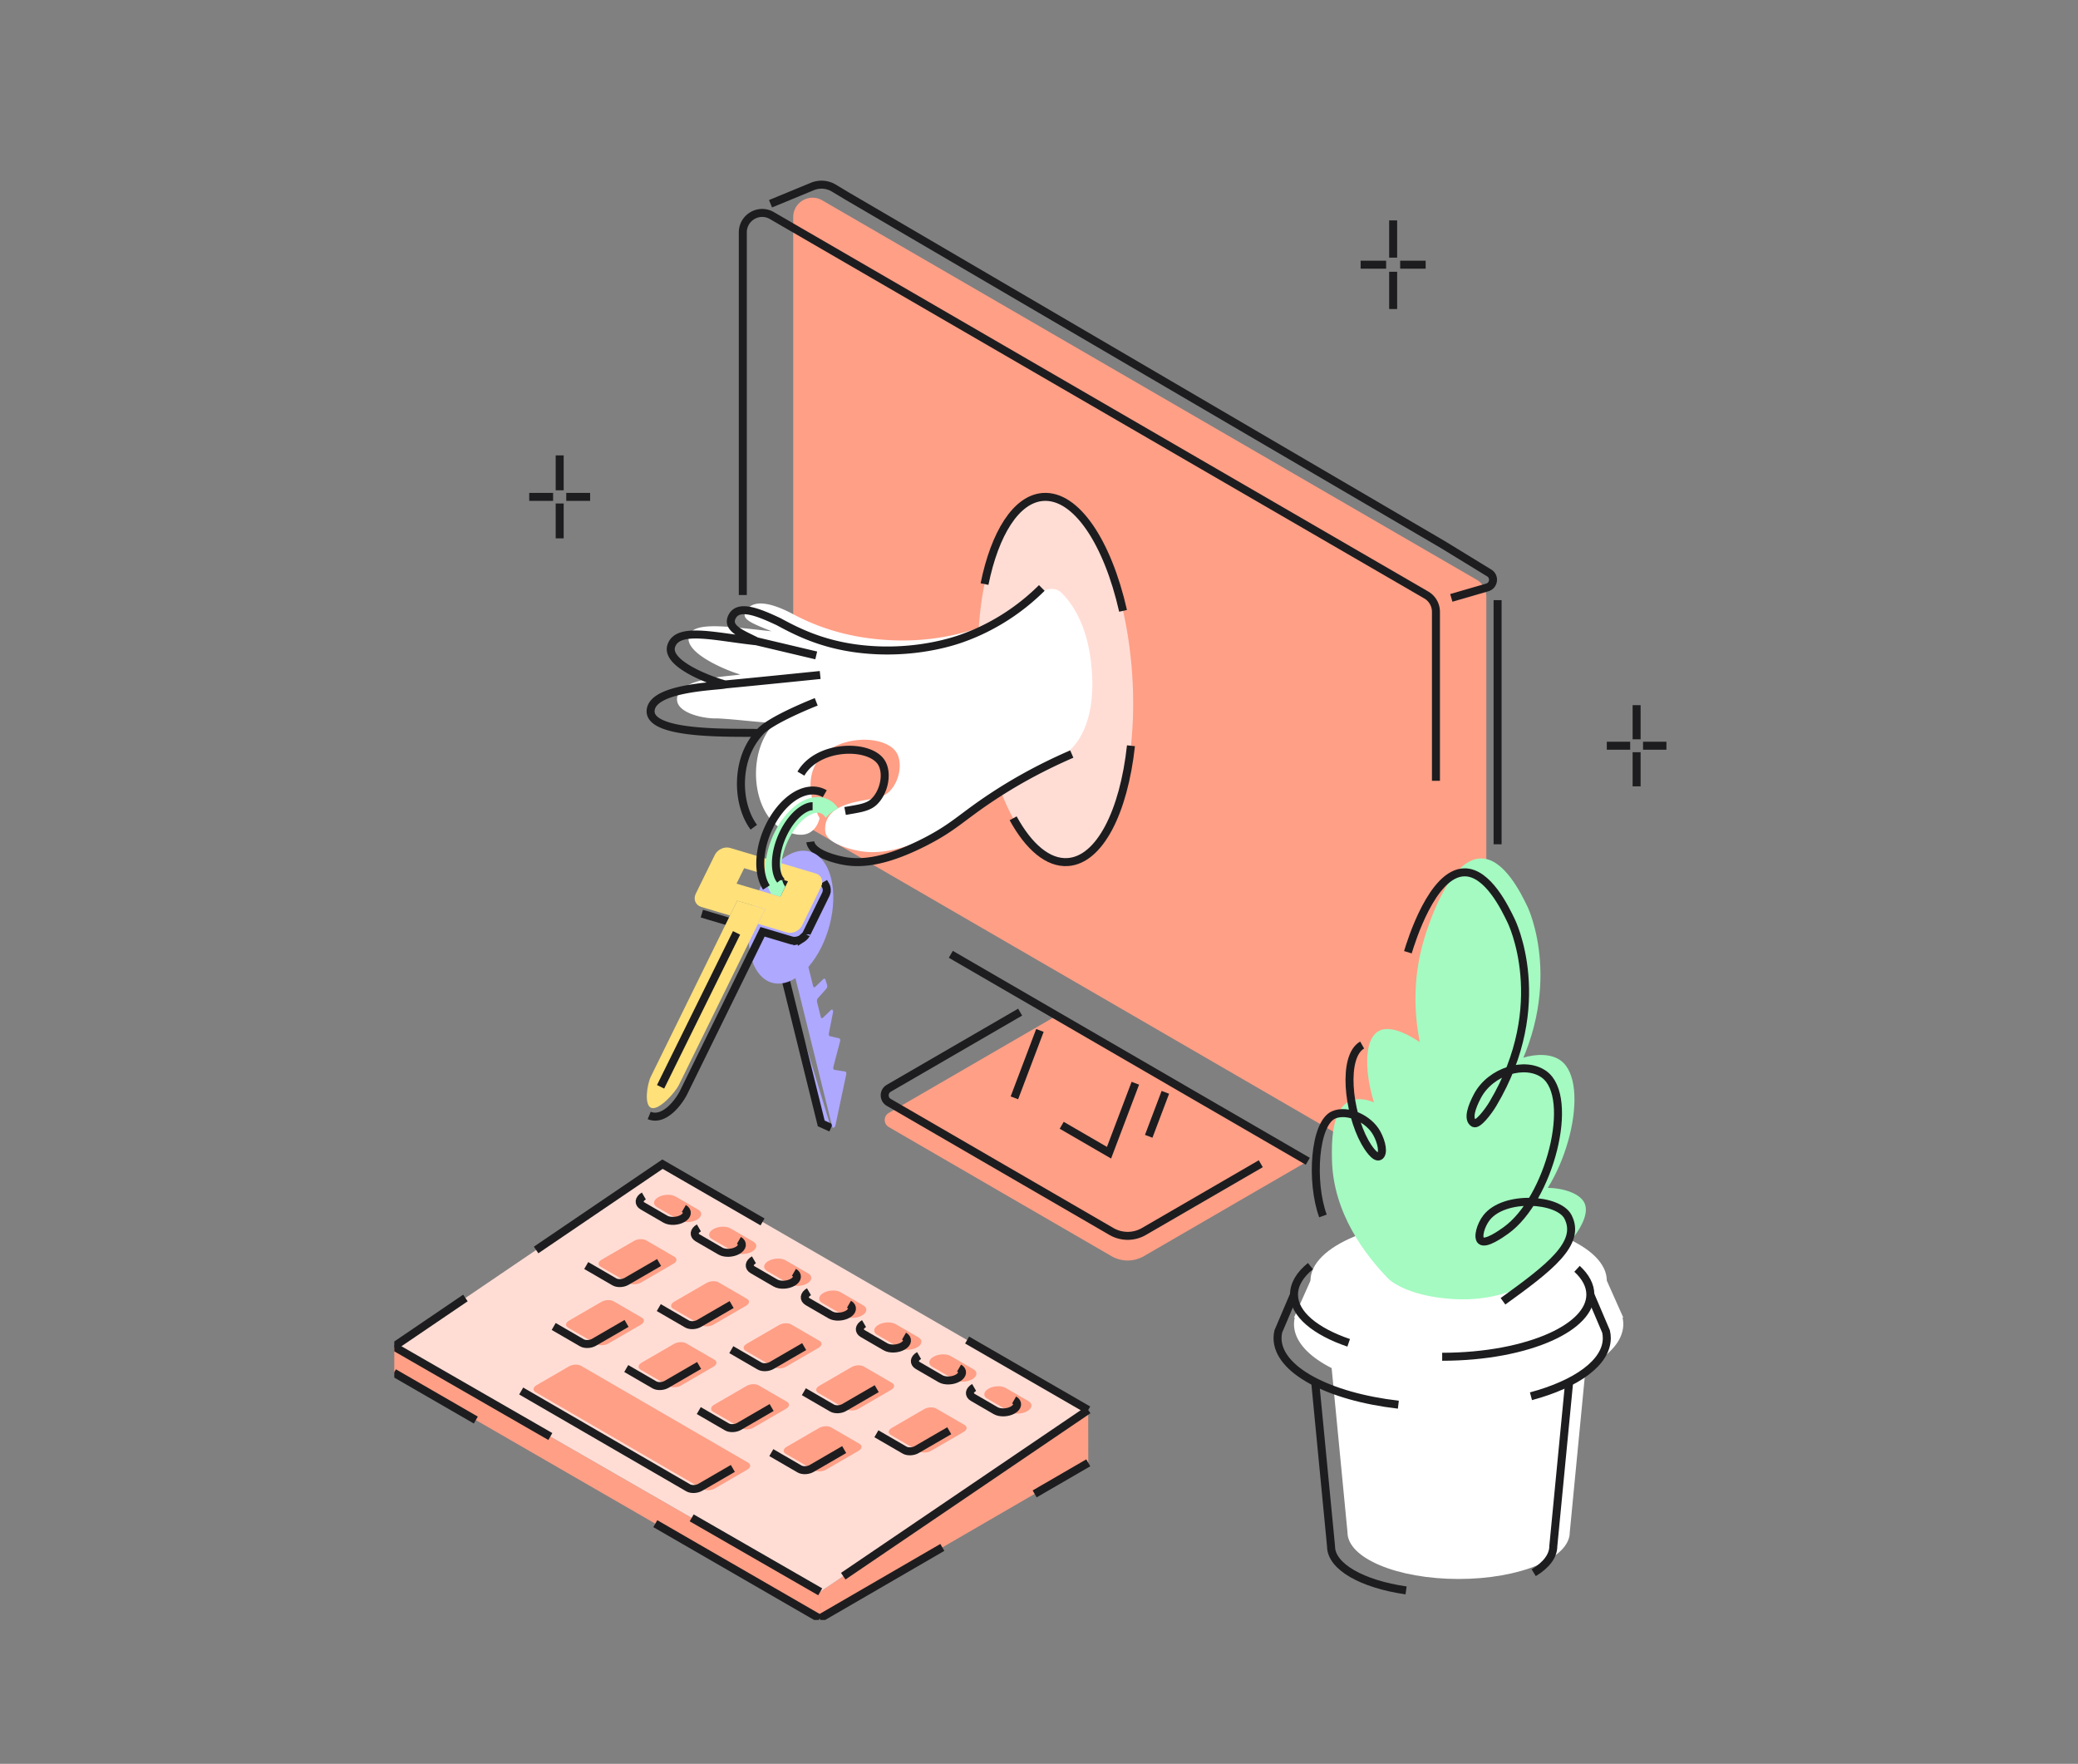 <svg xmlns="http://www.w3.org/2000/svg" width="780" height="662" fill="none"><rect width="100%" height="100%" fill="#808080" stroke="none"/><g clip-path="url(#a)"><path fill="#FF9F86" d="M547.012 451.703 301.373 309.305a7.3 7.3 0 0 1-3.635-6.322V81.508c0-5.616 6.057-9.126 10.901-6.32l245.638 142.398a7.301 7.301 0 0 1 3.636 6.321v221.469c0 5.617-6.058 9.126-10.901 6.321v.006ZM490.469 435.6c-.25.423-.61.796-1.086 1.072l-59.996 34.779a12.163 12.163 0 0 1-12.2 0l-83.58-48.45c-2.025-1.176-2.025-4.117 0-5.293l62.997-36.518 93.865 54.41Z"/><path stroke="#1D1D1F" stroke-miterlimit="10" stroke-width="3" d="m473.248 436.77-43.861 25.426a12.168 12.168 0 0 1-12.2 0l-83.58-48.451c-2.031-1.176-2.031-4.116 0-5.292l49.308-28.58M356.898 358.171l39.706 23.019 93.865 54.41.433.251M278.821 223.325V87.229c0-4.055 3.16-7.013 6.741-7.289a7.169 7.169 0 0 1 4.16.968l245.639 142.399a7.3 7.3 0 0 1 3.635 6.321v63.426"/><path stroke="#1D1D1F" stroke-miterlimit="10" stroke-width="3" d="m380.762 412.043 9.581-25.301m35.82 19.818-9.879 26.075-17.761-10.296M431.18 426.48l6.249-16.504M289.224 76.47l15.704-6.48a8.998 8.998 0 0 1 8.074.61l4.624 2.784 223.969 131.012 17.391 10.644c2.223 1.36 1.773 4.713-.73 5.44l-13.489 3.914M562.141 225.246v91.62"/><path fill="#FFDDD5" d="M400.817 323.552c15.899-1.082 26.715-32.637 24.159-70.478-2.556-37.842-17.517-67.641-33.416-66.558-15.899 1.083-26.716 32.637-24.16 70.479 2.556 37.841 17.517 67.64 33.417 66.557Z"/><path stroke="#1D1D1F" stroke-miterlimit="10" stroke-width="3" d="M424.519 279.892c-2.708 24.886-11.773 42.839-23.699 43.654-7.442.508-14.671-5.746-20.528-16.422M369.55 219.215c3.873-19.055 11.92-32.016 22.01-32.702 12.365-.839 24.156 16.985 29.994 42.748"/><path fill="#fff" d="M399.551 283.12c-9.212 4.495-16.361 8.857-21.418 12.195-9.791 6.468-13.317 10.125-20.845 14.498a102.424 102.424 0 0 1-4.91 2.652c-16.032 8.104-24.847 7.896-30.367 6.812-1.922-.38-11.615-2.469-12.201-7.081-.592-4.619 2.221-7.657 5.381-9.188 7.308-3.54 14.683-2.242 18.477-5.782 3.935-3.675 5.368-11.025 2.709-14.976-4.624-6.879-23.761-6.554-30.093 4.355-5.136 8.851.988 19.79 1.354 20.421-.195.913-.89 3.541-3.251 5.17-4.307 2.971-10.724-.95-11.389-1.36-9.022-5.58-11.725-21.389-6.778-32.672 1.33-3.026 3.02-5.286 4.338-6.805-7.046-.361-14.232-1.372-21.284-1.733-4.648.226-15.147-1.826-15.147-7.136 0-8.441 21.247-8.643 23.828-9.366-1.763-.214-22.132-7.583-19.247-14.829 2.074-5.218 15.525-2.964 30.904-1.372-7.833-3.154-11.548-4.575-9.632-7.662 3.026-4.882 10.535-2.432 16.879.802 8.077 4.386 20.406 9.592 38.572 10.266a92.33 92.33 0 0 0 7.131-.018c12.549-.539 21.492-3.541 23.773-4.337 10.21-3.568 18.107-8.652 23.762-13.172 2.594-2.074 6.161-2.542 8.5-.184 3.847 3.877 9.129 11.534 10.841 25.266 3.501 28.053-9.887 35.236-9.887 35.236Z"/><path stroke="#1D1D1F" stroke-miterlimit="10" stroke-width="3" d="M282.951 310.475c-5.369-7.228-6.399-19.387-2.379-28.544a26.664 26.664 0 0 1 4.337-6.805c-7.046-.367-41.604 1.348-40.677-8.545.812-8.71 25.475-8.973 28.068-9.696M317.222 304.386c4.435-.851 8.357-1.127 10.797-3.406 3.935-3.675 5.368-11.025 2.709-14.976-4.624-6.872-23.761-6.554-30.093 4.355M402.308 283.009c-13.359 5.782-23.321 11.767-29.824 16.067-11.694 7.717-14.451 11.435-25.755 17.15-16.032 8.098-24.847 7.889-30.367 6.805a39.434 39.434 0 0 1-2.251-.514 34.639 34.639 0 0 1-3.398-1.072 1.07 1.07 0 0 1-.128-.043c-1.55-.582-3.111-1.335-4.307-2.266-1.147-.895-1.964-1.948-2.117-3.185M307.864 253.339s-21.54 2.211-35.564 3.54c-1.788-.226-22.675-6.952-20.345-14.4 2.331-7.448 16.63-3.394 32.008-1.801-5.136-2.652-11.56-4.833-9.095-9.359 2.464-4.527 9.797-1.55 17.386 2.009 8.082 4.385 19.362 10.082 37.528 10.756 16.233.6 28.208-3.412 30.91-4.355 15.111-5.274 25.158-13.886 30.361-19.056M306.382 263.415s-17.813 6.94-21.473 11.705M306.382 245.989l-22.425-5.305M569.352 451.238h-.007"/><path fill="#fff" d="M547.512 503.988H498.93l6.869 71.138c0 9.666 18.673 17.494 41.713 17.494 23.041 0 41.714-7.834 41.714-17.494l6.869-71.138h-48.583Z"/><path fill="#fff" d="m609.314 494.512-6.18-13.855h-7.613c-11.328-5.856-28.622-9.598-48.003-9.598-19.38 0-36.674 3.742-48.002 9.598h-7.613l-6.18 13.855h.281a11.23 11.23 0 0 0-.281 2.469c0 14.314 27.671 25.922 61.795 25.922 34.125 0 61.796-11.608 61.796-25.922 0-.833-.098-1.654-.281-2.469h.281Z"/><path fill="#fff" d="M547.512 503.982c30.716 0 55.616-10.443 55.616-23.325s-24.9-23.325-55.616-23.325c-30.715 0-55.616 10.443-55.616 23.325s24.901 23.325 55.616 23.325Z"/><path fill="#A4FAC1" d="M570.346 483.168c17.422-12.569 27.445-25.395 24.376-31.716-3.398-6.989-23.882-8.195-30.556.343-2.184 2.793-3.489 7.399-2.062 8.618 1.794 1.532 7.564-2.578 9.273-3.791 16.47-11.736 26.206-50.037 14.421-58.606-7.052-5.121-22.504-.117-26.439 8.275-1.836 3.92-1.574 9.47 0 9.996 1.665.558 4.807-4.704 6.521-7.583 22.333-37.455 7.552-68.253 7.552-68.253-2.312-4.814-8.784-18.302-17.507-18.271-12.134.043-20.119 26.179-21.284 29.989-4.929 16.133-3.386 30.454-1.714 38.956-9.761-6.48-13.952-4.986-15.452-4.135-7.479 4.257-4.191 24.728 2.226 36.194 1.007 1.795 3.282 5.874 4.301 5.513 1-.355.921-5.066-1.031-8.618-3.013-5.494-10.956-9.072-16.135-6.897-7.259 3.056-6.979 16.544-6.869 22.063.421 20.152 12.64 35.93 21.284 44.812 0 0 6.484 6.492 24.456 7.515 15.311.87 24.639-4.416 24.639-4.416v.012Z"/><path stroke="#1D1D1F" stroke-miterlimit="10" stroke-width="3" d="M575.696 590.274c4.636-2.818 7.35-6.242 7.35-9.923L589 518.707M493.672 518.707l5.947 61.644c0 7.675 11.78 14.198 28.165 16.556"/><path stroke="#1D1D1F" stroke-miterlimit="10" stroke-width="3" d="M524.887 527.202c-26.146-3.019-45.35-13.065-45.35-24.99 0-.84.098-1.66.281-2.475l5.899-13.855M596.949 485.888l5.899 13.855c.183.815.28 1.636.28 2.475 0 9.163-11.34 17.218-28.463 21.824"/><path stroke="#1D1D1F" stroke-miterlimit="10" stroke-width="3" d="M506.238 503.988c-12.524-4.275-20.521-10.799-20.521-18.1 0-3.853 2.227-7.491 6.173-10.695M591.959 476.21c3.209 2.946 4.996 6.223 4.996 9.678 0 6.107-5.594 11.669-14.75 15.828-10.163 4.612-24.706 7.503-40.866 7.503"/><path stroke="#1D1D1F" stroke-linejoin="round" stroke-width="3" d="M511.295 392.221c-7.479 4.257-5.344 25.034 1.074 36.507 1.006 1.794 3.794 6.162 5.447 5.206 1.654-.955.921-5.065-1.031-8.618-3.013-5.494-10.956-9.072-16.135-6.897-7.259 3.056-8.754 25.107-4.062 37.946M564.166 488.399c17.422-12.569 29.537-21.799 24.377-31.716-3.587-6.891-23.883-8.195-30.556.343-2.184 2.793-3.49 7.399-2.062 8.618 1.793 1.531 7.564-2.579 9.272-3.791 16.471-11.736 26.207-50.037 14.421-58.606-7.052-5.121-20.07-1.274-25.054 8.122-2.025 3.822-3.861 8.679-1.378 10.149 1.512.901 5.459-4.312 7.174-7.191 22.333-37.455 6.899-68.651 6.899-68.651-2.312-4.814-8.784-18.302-17.508-18.271-12.133.042-20.118 26.179-21.284 29.989"/><path fill="#AEA8FF" d="m294.462 365.908 13.799 55.739 3.666 1.642"/><path stroke="#1D1D1F" stroke-miterlimit="10" stroke-width="3" d="m294.462 365.908 13.799 55.739 3.666 1.642"/><path fill="#AEA8FF" d="M292.76 328.17c.994.294 1.8 1.238 2.178 2.775.768 3.093-.482 7.399-2.782 9.617-1.159 1.114-2.361 1.488-3.373 1.188"/><path stroke="#1D1D1F" stroke-miterlimit="10" stroke-width="3" d="M292.76 328.17c.994.294 1.8 1.238 2.178 2.775.768 3.093-.482 7.399-2.782 9.617-1.159 1.114-2.361 1.488-3.373 1.188"/><path fill="#AEA8FF" d="m317.307 402.175-4.142-.643c-.335-.055-.494-.57-.341-1.133l2.507-9.574c.146-.545 0-1.041-.317-1.115l-3.545-.827c-.292-.061-.439-.502-.341-1.01l1.555-7.914c.159-.827-.317-1.311-.817-.833l-2.946 2.836c-.342.325-.702.22-.818-.227l-1.427-5.764c-.098-.422.055-1.01.353-1.347l3.118-3.491c.317-.356.475-.987.341-1.409l-.659-2.058c-.128-.411-.475-.484-.799-.172l-2.983 2.873c-.341.325-.701.22-.817-.233l-1.794-7.221c7.339-8.374 11.139-22.707 8.541-33.205-2.764-11.191-11.774-13.764-20.107-5.746-8.333 8.018-12.841 23.607-10.071 34.798 2.403 9.72 9.504 12.942 16.788 8.373l13.792 55.733c.122.502.507.521.818.227.171-.166.323-.441.402-.784l4.051-19.093c.116-.539-.043-.992-.354-1.047l.012.006Zm-21.009-60.394c-2.306 2.217-4.789 1.506-5.563-1.587-.763-3.093.482-7.399 2.788-9.61 2.293-2.218 4.788-1.507 5.551 1.586.762 3.093-.482 7.399-2.782 9.611h.006Z"/><path stroke="#1D1D1F" stroke-miterlimit="10" stroke-width="3" d="m309.139 331.025.763 1.329c.042.067.079.135.109.202.013.024.025.055.037.086.024.067.055.134.079.202.013.037.031.073.043.11l.018.074c.031.104.055.208.08.318.006.031.024.067.024.104v.049c.006.061.018.123.018.184.006.073.019.153.019.233v.361c0 .019-.006.043-.006.061a2.644 2.644 0 0 1-.049.362.993.993 0 0 1-.025.141 3.8 3.8 0 0 1-.146.502v.012a5.417 5.417 0 0 1-.183.429l-7.119 14.492a3.91 3.91 0 0 1-.214.386c-.006.012-.018.018-.018.025a3.828 3.828 0 0 1-.317.453c-.024.03-.055.061-.079.092a6.455 6.455 0 0 1-.244.275c-.025.025-.055.049-.08.074-.055.055-.109.11-.17.165-.025.025-.055.049-.08.074-.024.018-.055.036-.079.061-.061.049-.116.098-.177.141l-.091.073c-.025.019-.055.037-.08.055-.067.043-.128.086-.195.129a.485.485 0 0 1-.098.067.367.367 0 0 1-.073.043c-.073.043-.146.086-.226.123-.036.018-.073.043-.109.061-.025.006-.043.018-.061.025-.104.049-.214.091-.318.134-.03.013-.061.031-.097.043-.006.006-.018.006-.025.006a4.26 4.26 0 0 1-.53.166c-.019.006-.031.018-.049.018-.031.012-.055.012-.085.018a4.824 4.824 0 0 1-.421.074c-.043.006-.086.018-.128.018a4.976 4.976 0 0 1-.531.031h-.104a4.997 4.997 0 0 1-.439-.037l-.147-.018a5.154 5.154 0 0 1-.524-.117l-10.785-3.215-29.721 60.498c-1.969 3.755-7.292 10.701-12.824 8.441"/><path fill="#81E5F5" d="m263.448 342.907 12.268 3.657-12.268-3.657Z"/><path stroke="#1D1D1F" stroke-miterlimit="10" stroke-width="3" d="m263.448 342.907 12.268 3.657"/><path fill="#FFE079" d="M306.18 327.821c2.166.643 3.075 2.879 2.038 4.986l-7.119 14.492c-1.037 2.107-3.63 3.296-5.795 2.653l-10.786-3.216 2.715-5.531-10.523-3.136-2.714 5.531-10.786-3.216c-2.165-.643-3.068-2.879-2.037-4.986l7.119-14.492c1.037-2.107 3.623-3.302 5.789-2.652l32.099 9.573v-.006Zm-13.255 8.735 2.848-5.801-16.452-4.906-2.849 5.8 16.453 4.907Z"/><path fill="#FFE079" d="m287.245 341.205-2.714 5.531-29.721 60.498c-1.397 2.836-7.35 9.47-10.26 8.606-2.898-.863-1.66-8.906-.263-11.742l29.721-60.498 2.714-5.531 10.523 3.136Z"/><path fill="#FF9F86" d="m147.867 515.228 159.796 92.245.213-10.033-160.009-92.062v9.85Z"/><path fill="#FF9F86" d="m408.5 549.021-92.077 53.375-8.76 5.077v-9.849l.213-.184 100.593-68.259.031 19.84Z"/><path fill="#FFDDD5" d="m248.674 436.936-100.807 68.443 160.009 92.061 100.593-68.259-159.795-92.245Z"/><path stroke="#1D1D1F" stroke-miterlimit="10" stroke-width="3" d="m363.016 502.941 45.453 26.24M201.232 469.142l47.442-32.206 37.553 21.677M147.867 505.378l26.835-18.222"/><path fill="#FF9F86" d="m255.164 458.037-8.546-4.955c-1.66-.962-1.452-2.64.463-3.749 1.916-1.109 4.813-1.231 6.473-.27l8.546 4.956c1.659.961 1.452 2.64-.463 3.748-1.916 1.109-4.814 1.231-6.473.27ZM275.826 470.018l-8.547-4.956c-1.659-.961-1.452-2.64.464-3.748 1.915-1.109 4.813-1.231 6.472-.27l8.547 4.956c1.659.961 1.451 2.64-.464 3.748-1.915 1.109-4.813 1.231-6.472.27ZM296.487 481.992l-8.546-4.955c-1.659-.962-1.452-2.64.463-3.749 1.916-1.108 4.814-1.231 6.473-.269l8.546 4.955c1.66.962 1.452 2.64-.463 3.749-1.916 1.108-4.813 1.231-6.473.269ZM317.149 493.973l-8.547-4.955c-1.659-.962-1.452-2.64.464-3.749 1.915-1.108 4.813-1.231 6.472-.269l8.547 4.955c1.659.962 1.452 2.64-.464 3.749-1.915 1.108-4.813 1.231-6.472.269ZM337.81 505.948l-8.546-4.955c-1.659-.962-1.452-2.64.463-3.749 1.916-1.108 4.814-1.231 6.473-.269l8.546 4.955c1.66.962 1.452 2.64-.463 3.749-1.916 1.108-4.813 1.231-6.473.269ZM358.472 517.929l-8.547-4.955c-1.659-.962-1.452-2.64.464-3.749 1.915-1.108 4.813-1.231 6.472-.269l8.547 4.955c1.659.962 1.452 2.64-.464 3.749-1.915 1.108-4.813 1.231-6.472.269ZM379.133 529.904l-8.546-4.956c-1.659-.961-1.452-2.64.464-3.748 1.915-1.109 4.813-1.231 6.472-.27l8.546 4.956c1.66.961 1.452 2.64-.463 3.748-1.916 1.109-4.813 1.231-6.473.27ZM236.052 481.57l-10.584-6.137c-1.165-.674-1.019-1.85.323-2.628l12.225-7.087c1.342-.778 3.374-.864 4.539-.19l10.584 6.138c1.165.673 1.019 1.849-.323 2.627l-12.225 7.087c-1.342.778-3.374.864-4.539.19ZM263.277 497.355l-10.583-6.138c-1.166-.674-1.019-1.85.323-2.628l12.225-7.086c1.342-.778 3.373-.864 4.538-.19l10.584 6.137c1.165.674 1.019 1.85-.323 2.628l-12.225 7.087c-1.342.778-3.373.863-4.539.19ZM290.503 513.139l-10.584-6.137c-1.165-.674-1.019-1.85.323-2.628l12.225-7.087c1.342-.778 3.374-.863 4.539-.19l10.584 6.138c1.165.674 1.018 1.85-.324 2.628l-12.225 7.086c-1.342.778-3.373.864-4.538.19ZM317.734 528.924l-10.584-6.137c-1.165-.674-1.018-1.85.324-2.628l12.225-7.087c1.342-.778 3.373-.864 4.538-.19l10.584 6.138c1.165.673 1.019 1.849-.323 2.627l-12.225 7.087c-1.342.778-3.374.864-4.539.19ZM223.833 504.435l-10.584-6.137c-1.165-.674-1.018-1.85.324-2.628l12.225-7.087c1.342-.777 3.373-.863 4.538-.189l10.584 6.137c1.165.674 1.019 1.85-.323 2.628l-12.225 7.087c-1.342.777-3.374.863-4.539.189ZM251.065 520.22l-10.584-6.138c-1.165-.673-1.019-1.849.323-2.627l12.225-7.087c1.342-.778 3.374-.864 4.539-.19l10.584 6.137c1.165.674 1.018 1.85-.324 2.628l-12.225 7.087c-1.342.778-3.373.864-4.538.19ZM263.729 558.864l-62.68-36.335c-1.165-.674-1.019-1.85.323-2.628l12.225-7.086c1.342-.778 3.374-.864 4.539-.19l62.68 36.334c1.165.674 1.018 1.85-.324 2.628l-12.225 7.087c-1.342.778-3.373.864-4.538.19ZM278.29 536.005l-10.584-6.138c-1.165-.674-1.019-1.85.324-2.628l12.224-7.086c1.342-.778 3.374-.864 4.539-.19l10.584 6.137c1.165.674 1.019 1.85-.323 2.628l-12.225 7.087c-1.342.778-3.374.863-4.539.19ZM305.522 551.789l-10.584-6.137c-1.165-.674-1.019-1.85.323-2.628l12.225-7.087c1.342-.778 3.373-.863 4.539-.19l10.584 6.138c1.165.674 1.018 1.85-.324 2.627l-12.225 7.087c-1.342.778-3.373.864-4.538.19ZM344.96 544.709l-10.584-6.138c-1.165-.674-1.019-1.85.323-2.628l12.225-7.086c1.342-.778 3.373-.864 4.539-.19l10.583 6.137c1.166.674 1.019 1.85-.323 2.628l-12.225 7.087c-1.342.778-3.373.863-4.538.19Z"/><path stroke="#1D1D1F" stroke-miterlimit="10" stroke-width="3" d="M256.695 453.559c1.66.962 1.452 2.64-.463 3.749-1.916 1.109-4.813 1.231-6.473.269l-8.546-4.955c-1.659-.961-1.452-2.64.464-3.748M277.357 465.54c1.659.962 1.452 2.64-.464 3.749-1.915 1.109-4.813 1.231-6.472.269l-8.547-4.955c-1.659-.962-1.451-2.64.464-3.749M298.018 477.515c1.66.962 1.452 2.64-.463 3.748-1.916 1.109-4.813 1.232-6.473.27l-8.546-4.955c-1.659-.962-1.452-2.64.464-3.749M318.68 489.496c1.659.961 1.452 2.64-.464 3.748-1.915 1.109-4.813 1.232-6.472.27l-8.546-4.955c-1.66-.962-1.452-2.64.463-3.749M339.341 501.471c1.66.961 1.452 2.64-.463 3.748-1.916 1.109-4.813 1.231-6.473.27l-8.546-4.955c-1.659-.962-1.452-2.64.464-3.749M360.003 513.451c1.659.962 1.452 2.64-.464 3.749-1.915 1.109-4.813 1.231-6.472.27l-8.546-4.956c-1.66-.961-1.452-2.64.463-3.748M380.665 525.426c1.659.962 1.451 2.64-.464 3.749-1.916 1.109-4.813 1.231-6.472.269l-8.547-4.955c-1.659-.962-1.452-2.64.464-3.749M247.399 473.84l-12.225 7.087c-1.342.778-3.374.863-4.539.19l-10.584-6.138M274.63 489.625l-12.225 7.086c-1.342.778-3.373.864-4.538.19l-10.584-6.137M301.855 505.409l-12.224 7.087c-1.342.778-3.374.864-4.539.19l-10.584-6.138M329.087 521.194l-12.225 7.087c-1.342.778-3.373.863-4.539.19l-10.583-6.138M235.186 496.705l-12.225 7.087c-1.342.778-3.374.864-4.539.19l-10.584-6.137M262.417 512.49l-12.225 7.087c-1.342.778-3.373.864-4.538.19l-10.584-6.138M275.081 551.128l-12.224 7.086c-1.343.778-3.374.864-4.539.19l-62.68-36.334M289.643 528.274l-12.225 7.087c-1.342.778-3.374.864-4.539.19l-10.584-6.137M316.874 544.059l-12.225 7.087c-1.342.778-3.373.864-4.538.19l-10.584-6.138M356.312 536.979l-12.225 7.086c-1.342.778-3.373.864-4.538.19l-10.584-6.137M245.977 571.861l61.686 35.612M147.867 515.228l30.739 17.745M147.867 505.378l58.709 33.775M307.876 597.44l-48.246-27.759M353.714 580.774l-37.291 21.622-8.76 5.077M408.5 549.021l-20.131 11.668M316.52 591.572l91.949-62.391"/><path fill="#A4FAC1" d="m293.943 331.337-6.509-1.942c.318 2.383 1.038 4.466 2.111 6.144l3.386 1.011 1.848-3.767a5.764 5.764 0 0 1-.836-1.446Zm17.508-30.987c-2.751-1.593-6.051-1.611-9.425-.061-.451.196-.896.434-1.342.692-4.465 2.585-8.351 7.577-10.791 13.279-1.08 2.548-1.879 5.237-2.294 7.92-.006.031-.012.061-.012.092a26.236 26.236 0 0 0-.342 4.226c0 .594.025 1.164.067 1.728.031.398.074.784.122 1.169.318 2.383 1.038 4.466 2.111 6.144l3.386 1.011 1.848-3.767a5.764 5.764 0 0 1-.836-1.446 8.723 8.723 0 0 1-.414-1.256c-.275-1.041-.415-2.254-.415-3.583 0-.827.055-1.678.158-2.529.007-.031.007-.056.013-.086.335-2.665 1.159-5.409 2.318-7.951 1.946-4.281 4.843-8.005 8.015-9.843.11-.067.22-.129.336-.184.866-.465 1.915-.869 2.934-.869.567 0 1.117.122 1.629.416.561.319 1.043.833 1.44 1.513 1.183-1.452 2.732-2.566 4.343-3.357.128-.055.244-.116.366-.165-.854-1.305-1.94-2.358-3.215-3.093Z"/><path stroke="#1D1D1F" stroke-miterlimit="10" stroke-width="3" d="M287.678 333.089c-1.073-1.678-1.793-3.761-2.11-6.144a22.786 22.786 0 0 1-.189-2.897c0-1.39.109-2.805.341-4.226 0-.031.006-.062.012-.092.415-2.683 1.214-5.372 2.294-7.92 2.44-5.703 6.326-10.695 10.792-13.28.445-.257.89-.496 1.342-.692 3.373-1.549 6.673-1.531 9.424.062m-16.672 32.433a5.799 5.799 0 0 1-.835-1.446 8.601 8.601 0 0 1-.415-1.256c-.275-1.041-.415-2.254-.415-3.583 0-.827.055-1.678.159-2.53.006-.03.006-.055.012-.085.335-2.665 1.159-5.409 2.318-7.951 1.946-4.281 4.844-8.006 8.016-9.843.11-.067.219-.129.335-.184.866-.465 1.916-.87 2.934-.87M276.472 350.129l-28.518 57.773M522.934 82.725v13.977M522.934 101.994v13.978M535.141 99.348h-9.572M520.299 99.348h-9.571M210.085 170.923v13.088M210.085 188.969v13.083M221.512 186.487h-8.961M207.613 186.487h-8.961M614.322 264.649v12.814M614.322 282.32v12.814M625.51 279.888h-8.772M611.906 279.888h-8.778"/></g><defs><clipPath id="a"><path fill="#fff" d="M148 66h485v542H148z"/></clipPath></defs></svg>
